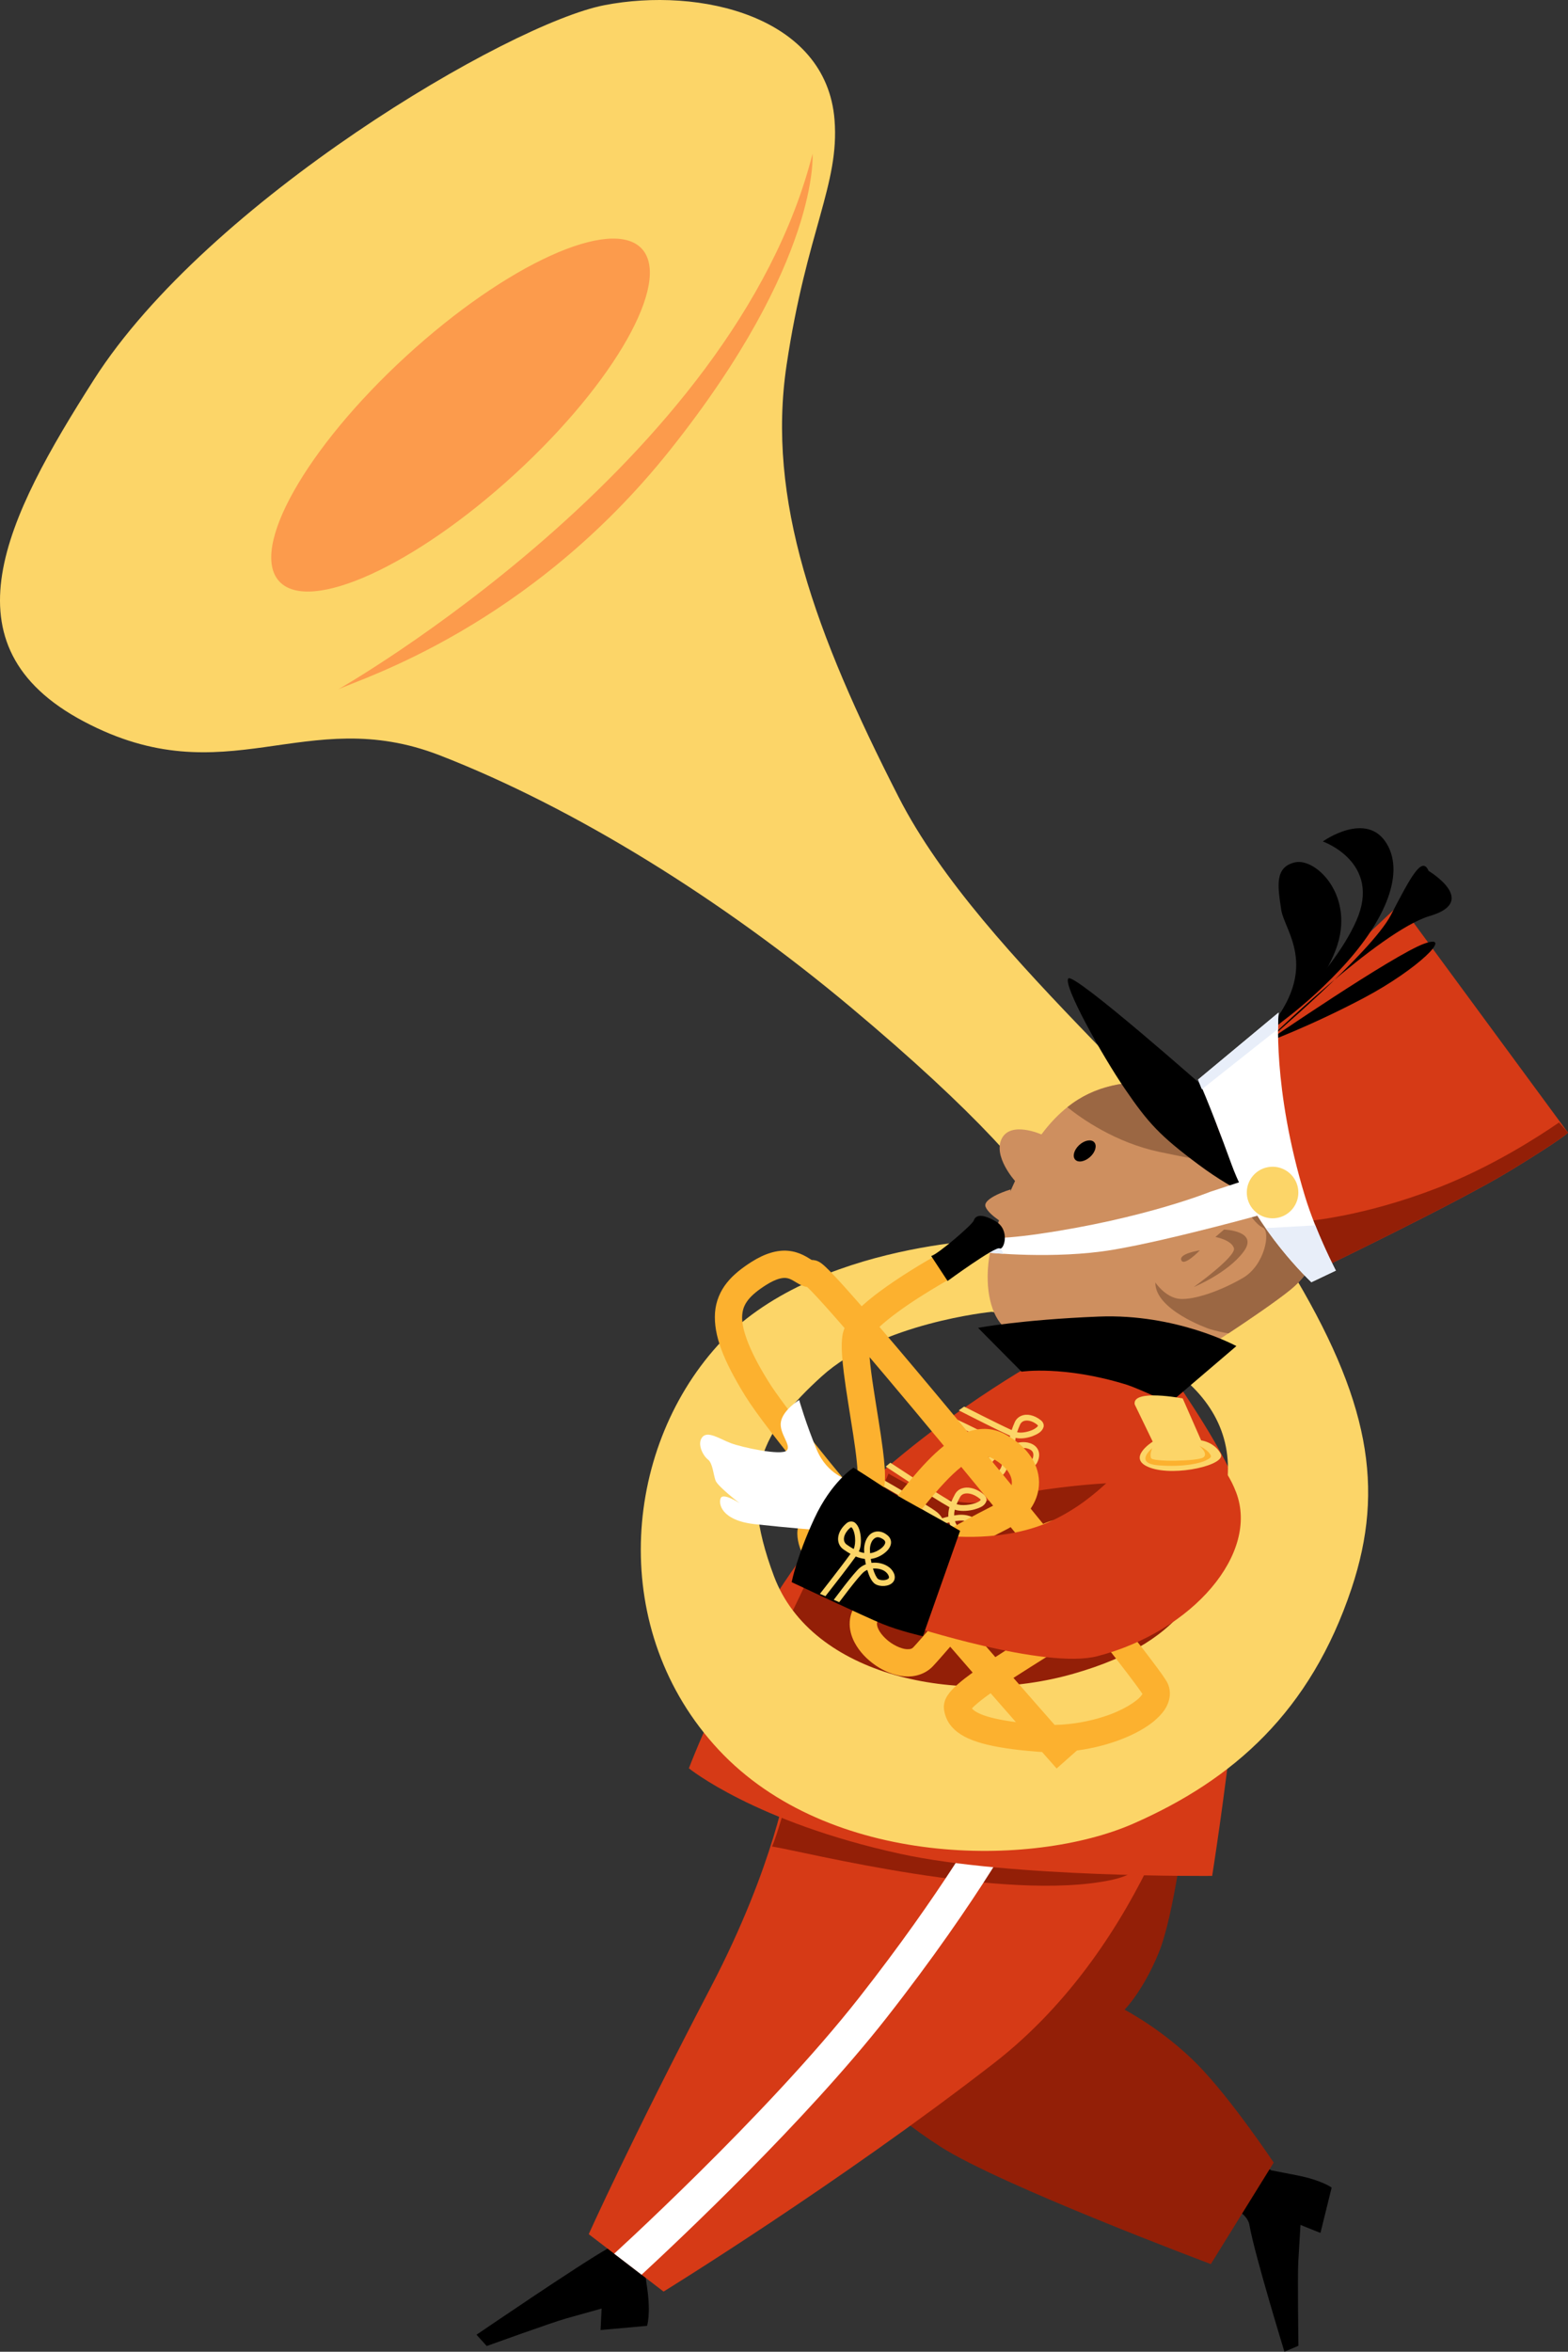 <?xml version="1.0" encoding="UTF-8"?>
<svg xmlns="http://www.w3.org/2000/svg" id="Layer_2" width="1112.587px" height="1668.265px" viewBox="0 0 1112.587 1668.265">
  <rect x="0" y="0" width="1112.587" height="1668.265" fill="#333333" stroke="none"/>
  <defs>
    <style>.cls-1{fill:#fc9b4c;}.cls-1,.cls-2,.cls-3,.cls-4,.cls-5,.cls-6,.cls-7,.cls-8,.cls-9,.cls-10{stroke-width:0px;}.cls-2{fill:#931f07;}.cls-4{fill:#fcb12f;}.cls-5{fill:#fcd568;}.cls-6{fill:#fff;}.cls-7{fill:#e8eef9;}.cls-8{fill:#ce8f5f;}.cls-9{fill:#9b6743;}.cls-10{fill:#d63a16;}</style>
  </defs>
  <g id="Layer_2-2">
    <g id="gelicon">
      <path class="cls-3" d="M816.937,1552.935s66,4.67,69.6,25.43c3.61,20.75,24.84,89.9,24.84,89.9l9.92-4.24s-.67-49.6-.1-59.23c.56-9.64,1.57-26.5,1.57-26.5l14.17,5.67,7.95-32.16s-6.94-5.25-24.85-8.74l-17.93-3.48-53.39-31.12-31.78,44.46v.01Z"></path>
      <path class="cls-2" d="M841.227,1290.585s-7.87,67.43-19.08,94.75-24.2,40.27-24.2,40.27c0,0,27.71,14.4,51.83,38.98,24.11,24.57,53.98,69.5,53.98,69.5l-44.59,71.97s-149.58-56.06-191.84-83.26c-42.26-27.19-49.03-42.57-49.03-42.57l12.2-176.56,210.72-13.09.01.01Z"></path>
      <path class="cls-3" d="M480.987,1562.335s-31.28,22.53-49.74,32.71c-18.45,10.18-93.14,61.14-93.14,61.14l7.25,8s46.66-16.82,55.96-19.42c9.29-2.6,25.56-7.16,25.56-7.16l-.75,15.25,33-2.97s2.7-8.27.14-26.35l-2.55-18.08,34.53-10.91-10.26-32.21Z"></path>
      <path class="cls-10" d="M417.737,1584.845s29.63-66.02,86.64-175.19c45.59-87.3,54.54-147.38,54.54-147.38l289.73-28.23s-32.7,143.69-143.41,229.52c-110.69,85.83-234.4,162.01-234.4,162.01l-53.1-40.73Z"></path>
      <path class="cls-2" d="M845.327,1234.965l-287.02,41.98s-7.03,25.42-10.52,32.91c21.52,3.31,165.4,39.99,241.2,23.66,40.18-8.66,27.07-42.3,42.05-45.84,8.15-20.47,13.11-36.82,15.61-45.87l-1.31-6.84h-.01Z"></path>
      <path class="cls-6" d="M455.237,1613.615c26.59-24.58,116.3-108.96,173.68-182.09,67.36-85.93,98-144.25,98.29-144.78l-21.37-11.21s-.39.77-1.33,2.44c-6.43,11.72-36.58,64.68-94.58,138.66-32.84,41.9-77.59,88.6-114.03,124.64-18.22,18.03-34.38,33.43-45.96,44.31-6.12,5.73-10.93,10.18-14.13,13.12l19.43,14.91h0Z"></path>
      <path class="cls-10" d="M735.677,965.795s-90.16,50.4-148.61,116.52c-58.44,66.12-98.26,172.07-98.26,172.07,0,0,46.91,38.16,150.1,60.69,78.04,17.04,221.19,15.64,221.19,15.64,0,0,34.94-217.97,18.56-272.87-7.6-25.47-43.36-76.83-43.36-76.83l-99.62-15.23 0.0.01Z"></path>
      <path class="cls-2" d="M630.487,1045.325s43.45,26.94,69.41,19.43c25.97-7.49,93.13-16.08,116.89-11.95,23.76,4.12,17.35,42.6,17.35,42.6l-46.73,26.21-109.84-2.74s-56.98-31.91-49.74-67.46l2.67-6.1-.01.01Z"></path>
      <path class="cls-2" d="M571.737,1123.335l-16.4,34.28s-18.77,50.14,82.41,61.38c101.16,11.24,144.3-12.95,144.3-12.95l63.74-38.66,12.89-48.3-32.35-11.67-254.59,15.91 0.0.01Z"></path>
      <path class="cls-5" d="M735.557,1026.855c-1.54-1.88-3.76-3-6.19-3.52-2.06-.43-4.3-.44-6.52-.01-.79.14-1.62.33-2.49.57-.05-1.31.07-2.62.29-3.92.11.03.22.05.34.08,3.62.74,7.9.05,11.6-1.28,3.64-1.46,6.93-3.13,7.89-6.56.43-1.75-.49-3.68-2-4.79-2.3-1.83-4.79-3.04-7.23-3.55-4.55-1.06-9.41.64-11.31,5.18-.71,1.66-1.47,3.47-2.11,5.4-4.88-2.21-13.42-6.42-21.33-10.4-4.58-2.3-8.96-4.51-12.4-6.26-1.26.88-2.53,1.75-3.83,2.67,9.07,4.62,28.16,14.29,36.45,18-.42,2.12-.63,4.38-.42,6.7-1.19.43-2.39.89-3.59,1.41-.87-1.38-1.95-2.64-3.23-3.69-3.46-2.71-13.72-7.85-23.47-12.59-4.29-2.08-8.44-4.04-11.72-5.57-1.25.89-2.53,1.82-3.81,2.75,3.49,1.63,8.5,3.99,13.74,6.53,9.59,4.62,20.17,10.04,22.71,12.1.78.6,1.46,1.37,2.04,2.25-4.07,2.2-7.5,4.39-8.8,7.62-.1.3-.19.62-.26.94-.45,2.2-.15,4.6.68,6.77.85,2.09,2.31,4.21,4.89,4.81h.03c1.81.39,3.76-.25,5.44-1.64,2.22-1.83,3.51-4.39,4.1-7.1.62-3.06.42-6.39-.59-9.44.88-.38,1.77-.73,2.65-1.06,1.72,5.18,6.32,10.52,11.52,11.8,2.89.77,6.34-.82,7.68-4.33.37-.86.65-1.7.81-2.52.63-2.81-.02-5.46-1.58-7.34l.021-.01ZM723.737,1010.665c1.12-2.47,3.33-3.4,6.67-2.79,1.74.36,3.67,1.28,5.53,2.76.71.65.5.62.53.72.15.41-2.09,2.5-5.26,3.54-3.11,1.15-6.95,1.66-9.35,1.12-.06,0-.12-.02-.18-.04.6-1.82,1.34-3.61,2.07-5.31h-.01ZM708.357,1043.665c-1.11.87-1.65.87-2,.8-.48-.05-1.37-.83-1.92-2.29-.58-1.41-.75-3.24-.49-4.4.03-.16.08-.31.13-.45.15-.92,2.96-3.36,6.62-5.25.65,2.25.8,4.68.33,6.81-.43,2.02-1.34,3.69-2.68,4.78h.01ZM732.537,1035.095c-1.07,2.09-1.59,2.07-3.05,1.92-2.83-.42-7.48-5.32-8.46-9.04.93-.26,1.79-.46,2.59-.61,1.72-.33,3.44-.31,4.9,0,3.53.94,5.23,2.55,4.6,5.97-.11.53-.29,1.12-.58,1.76ZM629.587,1123.045c3.55.74,7.71.35,11.28-.68,3.49-1.14,6.72-2.49,7.7-5.89.37-1.63-.36-3.36-1.62-4.53-2.49-2.45-5.33-4.05-8.17-4.66-4-.92-8.33.49-10.42,4.34-.87,1.55-1.8,3.23-2.63,5.05-5.2-3.36-15.38-10.61-24.85-17.49-7.76-5.63-15.13-11.06-19.34-14.18-.94,1.02-1.87,2.04-2.79,3.06,4.15,3.07,11.74,8.66,19.71,14.45,10.01,7.25,20.39,14.68,25.75,18.07-.26.82-.48,1.64-.67,2.5-.28,1.34-.46,2.74-.49,4.19-1.23.3-2.48.65-3.71,1.03-.71-1.47-1.65-2.84-2.82-4-3.18-3.07-14.54-10.38-25.46-17.28-7.77-4.89-15.16-9.41-18.76-11.61-.03.04-.06.07-.09.11-.89,1.04-1.73,2.05-2.61,3.07,3.33,2.03,11.11,6.77,19.27,11.91,10.77,6.75,22.47,14.42,24.76,16.73.7.68,1.3,1.52,1.8,2.46-4.28,1.74-7.93,3.57-9.55,6.64-.28.59-.48,1.22-.62,1.87-.44,2.12-.28,4.46.44,6.55.72,2.06,2.13,4.16,4.68,4.74h.02c1.64.35,3.4-.13,5.05-1.21,2.89-1.91,4.57-5.01,5.27-8.3.52-2.52.52-5.22-.04-7.78.91-.29,1.82-.54,2.74-.77,1.25,5.57,5.55,11.75,11.01,13.14,2.66.67,5.75-.71,7.31-3.71.67-1.19,1.12-2.37,1.37-3.52.62-2.81-.18-5.5-1.85-7.35-1.65-1.87-4-3.02-6.56-3.57-1.58-.34-3.26-.44-4.96-.29-.8.06-1.64.16-2.52.3.05-.84.18-1.68.35-2.5.1-.46.21-.92.34-1.37.54.19,1.1.35,1.68.47l0.0.01ZM631.947,1113.655c1.24-2.13,3.18-2.85,5.98-2.33,1.93.4,4.13,1.58,6.16,3.57.59.63.44.69.46.73.02.08-.28.63-1.18,1.21-2.59,1.82-9.04,3.08-12.92,2.18-.4-.08-.77-.19-1.11-.31.79-1.75,1.71-3.44,2.62-5.06l-.01.01ZM613.187,1144.845c-1.05.67-1.64.68-1.95.62-.45-.06-1.17-.69-1.64-2.06-.47-1.31-.58-3.09-.3-4.35.08-.38.18-.71.32-.97.24-.9,3.29-3.03,7.14-4.52.34,1.85.34,3.8-.05,5.57-.54,2.52-1.76,4.57-3.51,5.71h-.01ZM630.067,1130.235c1.32-.12,2.6-.03,3.76.21,3.9.99,5.87,2.95,5.24,6.04-.14.69-.44,1.47-.93,2.36-1.16,1.82-1.72,1.83-2.86,1.7-2.69-.33-7.24-5.97-7.84-9.98.93-.16,1.82-.28,2.63-.34l0.0.01ZM693.277,1078.605c-1.82-1.89-4.34-3.05-7.11-3.66-1.89-.4-3.92-.52-5.97-.35-1,.09-2.07.22-3.18.4-.02-1.26.12-2.47.37-3.69.03-.13.06-.25.08-.37.51.16,1.04.3,1.58.42,3.87.81,8.48.43,12.42-.61,3.85-1.17,7.36-2.43,8.42-5.99.41-1.82-.57-3.62-2.04-4.76-2.76-2.29-5.78-3.79-8.73-4.42-4.52-1.02-9.3.25-11.51,4.42-.85,1.59-1.76,3.32-2.55,5.2-5.84-3.33-17.56-10.78-28.45-17.86-5.35-3.47-10.53-6.88-14.84-9.73-1.09.92-2.19,1.84-3.29,2.77,4.52,2.97,10.11,6.65,15.89,10.41,11.39,7.4,23.26,15,29.31,18.36-.12.44-.22.88-.32,1.33-.37,1.7-.54,3.49-.46,5.36-1.44.34-2.91.74-4.35,1.18-.92-1.56-2.1-3-3.53-4.2-3.63-2.97-17.59-11.19-30.98-18.93-4.5-2.61-8.9-5.12-12.76-7.32-1.09.95-2.18,1.91-3.26,2.88,4.14,2.36,9,5.13,13.97,8,13.24,7.64,27.55,16.13,30.41,18.53.84.68,1.56,1.5,2.18,2.41-4.56,1.81-8.37,3.62-9.99,6.81-.21.47-.36.96-.46,1.46-.45,2.23-.15,4.68.77,6.86.92,2.14,2.58,4.23,5.23,4.82h.04c1.74.38,3.65-.07,5.44-1.21,2.8-1.79,4.45-4.65,5.09-7.72.57-2.77.41-5.78-.46-8.6,1.12-.33,2.23-.63,3.34-.9.01.05.03.1.04.14,1.72,5.58,6.97,11.64,12.73,13.05,2.85.73,6.27-.53,7.89-3.78.56-1.05.96-2.09,1.17-3.12.66-2.92-.31-5.71-2.14-7.57l.01-.02ZM681.247,1061.935c1.16-2.14,3.52-3.01,7.03-2.33,2.19.46,4.67,1.65,6.97,3.56.41.34.56.59.61.68.02.06.03.04.02.06.02.03-.29.62-1.31,1.22-2.97,1.91-10.26,3.21-14.66,2.2-.41-.09-.79-.18-1.15-.31.73-1.75,1.62-3.46,2.49-5.1l-0.0.02ZM663.407,1093.635c-1.17.72-1.89.77-2.42.66-.77-.14-1.69-.97-2.3-2.41-.61-1.4-.8-3.21-.54-4.38.06-.26.13-.49.22-.68.14-.82,3.61-3.2,7.96-4.75.65,2.16.79,4.46.36,6.45-.49,2.24-1.58,4.01-3.28,5.1v.01ZM690.607,1087.345c-1.11,1.81-1.8,1.92-3.4,1.71-3.32-.52-8.51-6.04-9.59-9.99,1.05-.17,2.03-.29,2.93-.37,1.65-.14,3.29-.04,4.76.28,2.17.46,3.96,1.38,4.98,2.46,1.02,1.12,1.41,2.2,1.09,3.88-.12.61-.37,1.28-.77,2.03Z"></path>
      <path class="cls-5" d="M914.647,898.705c-61.66-101.55-217.21-216.23-276.97-333.19-59.77-116.96-93.78-211.3-79.56-306.5,14.22-95.21,37.63-128.12,34.04-173.93C586.387,11.265,496.277-9.445,428.757,3.695c-67.5,13.14-281.27,138.82-362.11,265.58-62.6,98.15-108.57,188.82-7.23,242.49s156.93-13.13,252.66,24.06,200.75,102.61,291.21,178.37c90.47,75.76,130.44,122.41,146.56,151.16l16.13,28.76s-17.53-10.52-51.55-15.44c0,0-137.64.86-205.33,75.89-67.7,75.04-77.54,202.68.83,286.68s222.84,83.67,294.04,52.47c71.19-31.2,125.9-79.58,155.03-166.89,23.86-71.54,12.65-134.31-44.33-228.13l-.02.01ZM761.707,1187.285c-82.07,23.49-185.87,1.73-212.5-69.12-26.64-70.83-8.05-103.8,33.86-141.84,41.91-38.04,120.46-45.74,120.46-45.74,97.84,9.84,174.98,50.18,167.25,120.66-7.72,70.49-27.01,112.56-109.08,136.04h.01Z"></path>
      <path class="cls-4" d="M739.477,1242.815c-1.12-.06-2.23-.13-3.35-.21h0c-17-1.32-29.59-3.23-39.24-5.92h0c-9.58-2.72-16.63-6.16-21.59-11.82h0c-3.24-3.68-5.06-8.32-5.5-12.61h0c-.13-1.01-.1-1.84-.05-2.41h0c.5-4.49,2.31-6.82,3.96-9.06h0c1.73-2.18,3.74-4.14,6.05-6.18h0c2.98-2.61,6.49-5.32,10.39-8.14h0c-5.14-5.9-10.47-12.05-15.92-18.34h0c-5.29,6.06-9.48,10.88-12.23,13.79h0c-5.54,5.9-13.44,7.84-20.17,7.24h0c-7.53-.63-14.48-3.65-20.62-7.83h0c-6.1-4.23-11.4-9.67-14.88-16.28h0c-2.29-4.4-3.78-9.48-3.36-14.98h0c.17-2.29.7-4.62,1.59-6.83h0c3.62-8.76,10.33-16.17,18.48-23.58h0c1.77-1.59,3.6-3.16,5.51-4.71h0c-1.88-2.2-3.74-4.39-5.61-6.59h0c-3.24,2.99-6.47,5.42-9.72,7.32h0c-6.26,3.68-12.82,5.36-18.97,4.87h0c-9.85-.78-17.16-6.64-21.59-12.87h0c-4.39-6.26-6.76-12.97-6.91-19.72h0c-.02-.74.02-1.28.05-1.6h0c.46-6.07,4.03-10.63,7.42-13.43h0c3.49-2.92,7.25-4.87,11.07-6.72h0c.78-.38,1.57-.74,2.37-1.1h0c-3.49-4.23-6.91-8.38-10.21-12.42h0c-22.18-27.15-39.7-49.61-47.88-62.8h0c-15.28-24.92-22.29-42.6-21.23-58.68h0c.58-8.12,3.74-15.43,8.42-21.25h0c4.67-5.85,10.62-10.41,17.26-14.66h0c9.74-6.24,18.39-8.64,25.95-8.04h0c8.92.71,14.84,5.36,16.96,6.52h0c.21,0,.38.01.51.03h0c.19.02.31.03.41,0h0c2.68.3,3.58.97,4.43,1.37h0c.79.45,1.31.83,1.81,1.2h0c.98.75,1.82,1.5,2.79,2.41h0c1.9,1.78,4.19,4.12,6.94,7.07h0c4.85,5.19,11.14,12.23,18.58,20.76h0c.44-.4.88-.81,1.34-1.21h0c6.64-5.91,14.65-11.74,22.48-17.01h0c15.63-10.49,30.49-18.66,30.62-18.74h0l9.32,16.94c-.01,0-2.68,1.46-7.03,4.01h0c-4.35,2.54-10.29,6.12-16.64,10.21h0c-9.72,6.2-20.55,14-27.46,20.43h0c16.05,18.71,35.45,41.82,55.87,66.41h0c2.22,2.68,4.46,5.37,6.69,8.08h0c4.47-1.58,9.2-2.4,14.13-2.03h0c4.48.33,8.98,1.72,13.12,4.05h0c7.77,4.36,13.81,9.71,17.88,15.94h0c4.05,6.2,6,13.35,5.44,20.33h0c-.47,5.86-2.54,11.3-5.83,16.14h0c2.96,3.64,5.91,7.25,8.83,10.84h0c4.95-2.2,10.01-3.72,15.64-3.33h0c2.25.17,4.59.7,6.8,1.71h0c8.22,3.7,15.85,8.72,21.67,15.5h0c5.79,6.69,9.71,15.69,8.91,25.61h0c-.5,6.22-2.67,12.33-6.45,18.33h0c9.55,12,17.89,22.63,24.54,31.24h0c7.74,10.07,13.06,17.19,15.75,21.41h0c.73,1.21,1.26,1.94,1.99,3.78h0c.9,2.39,1.24,4.98,1.05,7.44h0c-.84,8.12-5.67,13.5-11.25,18.25h0c-5.74,4.7-13.04,8.76-21.55,12.22h0c-9.73,3.91-21.03,6.99-33.12,8.6h0l-14.4,12.75s-3.77-4.26-10.32-11.69h0l.06-.01ZM689.927,1212.235c.69.81,2.34,2.18,5.78,3.64h0c4.86,2.12,13.03,4.16,25.14,5.75h0c-5.43-6.19-11.47-13.09-17.94-20.51h0c-4.46,3.17-8.22,6.06-10.87,8.46h0c-.98.85-1.79,1.66-2.38,2.3h0c.08.12.17.23.27.36h0ZM734.137,1207.455c5.32,6.06,10.1,11.5,14.19,16.16h0c12.41-.26,24.59-2.54,34.9-5.9h0c13.26-4.19,23.51-10.79,26.51-14.82h0c.42-.52.7-.96.87-1.26h0c-.14-.22-.3-.45-.46-.71h0c-.89-1.31-2.21-3.19-3.89-5.47h0c-3.37-4.6-8.17-10.91-14.07-18.5h0c-5.28-6.81-11.46-14.66-18.32-23.29h0c-.96.86-1.96,1.72-2.99,2.58h0c-4.13,3.41-9.85,7.28-16.7,11.73h0c-6.83,4.43-14.69,9.33-22.61,14.33h0c-4.18,2.63-8.39,5.3-12.47,7.95h0c5.37,6.16,10.42,11.93,15.06,17.22h0l-.02-.02ZM706.247,1175.505c10.98-7.16,22.89-14.49,32.9-20.89h0c8.6-5.47,15.92-10.38,19.36-13.26h0c1.17-.98,2.25-1.92,3.26-2.85h0c-5.09-6.36-10.44-13.01-15.99-19.88h0c-3.26-4.05-6.59-8.17-9.98-12.35h0c-4.35,3.24-9.05,7.17-13.84,11.52h0c-11.82,10.73-24.24,23.94-34.81,35.7h0c6.58,7.61,12.98,14.98,19.1,22.01h0ZM635.997,1134.055c-7.1,6.28-11.98,12.5-13.48,16.42h0c-.14.35-.21.67-.25,1.09h0c-.08.94.18,2.54,1.23,4.58h0c1.03,1.99,2.81,4.3,5.06,6.36h0c4.43,4.21,10.82,7.18,14.77,7.37h0c2.8.13,3.73-.37,4.66-1.26h0c2.45-2.57,7.26-8.16,13.48-15.26h0c-6.69-7.77-13.51-15.7-20.35-23.69h0c-1.8,1.47-3.52,2.94-5.13,4.4h0l.01-.01ZM674.417,1138.755c11.57-12.81,25.19-27.18,38.49-38.78h0c3.61-3.13,7.17-6.06,10.7-8.71h0c-2.16-2.65-4.31-5.29-6.49-7.97h0c-1.16.7-2.35,1.35-3.58,1.97h0c-12.42,6.27-36.44,19-56.83,32.87h0c5.95,6.94,11.87,13.84,17.71,20.62h0ZM773.387,1122.085c.31-1.1.49-2.13.55-3.06h0c.27-4.06-1.03-7.59-4.33-11.56h0c-3.29-3.88-8.64-7.64-14.89-10.44h0s-.03-.02-.35-.05h0c-.23-.06-.63-.05-1.19.04h0c7.03,8.68,13.8,17.09,20.21,25.07h0ZM588.407,1096.395c2.26,3.09,4.75,4.68,7.37,4.87h0c1.73.11,4.12-.2,7.73-2.29h0c2.01-1.17,4.36-2.92,6.97-5.41h0c-3.69-4.39-7.34-8.73-10.94-13.04h0c-3.16,1.42-6.1,2.69-8.55,3.94h0c-3.11,1.52-5.26,3.13-5.85,3.78h0c.13,1.79,1.28,5.52,3.27,8.15h0ZM644.097,1103.345c2.33-1.62,4.7-3.2,7.09-4.77h0c20.18-13.22,41.7-24.51,53.49-30.51h0c-7.5-9.16-15.07-18.38-22.61-27.5h0c-3.66,2.9-7.58,6.59-11.61,10.87h0c-10.85,11.47-22.49,26.97-34.57,42.25h0c2.72,3.22,5.46,6.44,8.21,9.67h0l0-.01ZM623.157,1078.605c7.78-9.9,15.55-20.04,23.35-29.29h0c7.65-9.04,15.22-17.26,23.24-23.66h0c-14.48-17.49-28.57-34.34-41.39-49.53h0c-3.9-4.63-7.69-9.1-11.35-13.39h0c.54,6.29,1.56,14.13,2.83,22.3h0c2.16,14.29,4.92,30.05,6.61,43.37h0c1.12,8.94,1.83,16.62,1.36,23.02h0c-.09,1.17-.23,2.29-.43,3.44h0c-.92,5.12-3.58,9.43-6.64,12.61h0c-1.25,1.31-2.58,2.49-3.95,3.54h0c2.1,2.51,4.22,5.04,6.36,7.59h.009ZM543.447,911.615c-5.69,3.61-9.89,7.07-12.5,10.38h0c-2.61,3.36-3.9,6.36-4.28,10.7h0c-.84,8.41,3.74,23.49,18.4,47.03h0c5.16,8.39,16.38,23.36,30.85,41.5h0c8.5,10.65,18.15,22.47,28.47,34.92h0c2.98-2.21,3.79-3.71,3.96-4.71h0c.07-.39.14-.9.17-1.5h0c.51-5.49-.96-18.51-3.17-32.6h0c-2.17-14.23-4.93-30.03-6.61-43.5h0c-1.1-9.04-1.8-16.88-1.32-23.43h0c.13-1.75.35-3.42.78-5.14h0c.29-1.12.65-2.17,1.07-3.17h0c-10.18-11.72-18.32-20.81-23.44-26.08h0c-1.18-1.23-2.24-2.28-3.04-3.02h0c-2.44-.41-4.21-1.3-5.6-2.01h0c-1.63-.87-2.85-1.68-3.96-2.31h0c-2.22-1.3-3.7-1.96-5.72-2.13h0c-2.37-.17-6.52.31-14.08,5.07h.02ZM717.827,1053.595c.05-.35.08-.69.11-1.03h0c.19-2.58-.39-5.2-2.36-8.29h0c-1.98-3.04-5.51-6.46-11.13-9.62h0c-1.19-.66-2.26-1.08-3.28-1.34h0c5.55,6.75,11.13,13.53,16.67,20.29h0l-.01-.01Z"></path>
      <path class="cls-6" d="M602.137,1049.935s-15.11-3.76-22.56-21.45c-7.45-17.7-12.53-35.37-12.53-35.37,0,0-11.3,6.94-12.91,15.3-1.6,8.37,7.65,16.65,4.09,20.52-3.56,3.87-31.89-2.21-39.77-5.24-7.87-3.03-16.49-9.02-20.25-4.1-3.75,4.91.74,13.16,4.14,15.76s3.8,10.71,5.38,14.91c1.58,4.21,17.09,16.07,17.09,16.07,0,0-11.55-7.64-13.4-3.66-1.85,3.99.42,15.91,24.22,18.53,23.79,2.61,46.44,4.35,46.44,4.35l20.05-35.63.01.01Z"></path>
      <path class="cls-10" d="M670.657,1089.315s42.18,5.55,76.51-10.92c34.34-16.47,48.98-40.55,66.7-52.18,11.46-7.53,47.73-8.24,63.23,32.39,16.54,43.31-30.52,98.54-98.38,116.23-37.03,9.66-133.61-21.76-133.61-21.76l25.55-63.76h0Z"></path>
      <path class="cls-3" d="M681.247,1085.935s-7.2-4.3-30.76-17.28c-24.2-13.33-21.91-13.16-44.89-27.54,0,0-15.65,9.9-27.78,36.06-12.65,27.32-16.08,45.16-16.08,45.16,0,0,52.6,24.86,64.56,29.7,12.76,5.15,28.55,8.66,28.55,8.66l26.4-74.77v.01Z"></path>
      <path class="cls-5" d="M610.127,1112.095c-1.2,1.02-2.71,2.69-4.56,4.87-3.96,4.67-9.29,11.63-13.97,17.89,1.29.56,2.58,1.12,3.88,1.69,4.52-6.02,9.53-12.55,13.23-16.92,1.78-2.11,3.27-3.72,4.08-4.39.74-.66,1.63-1.19,2.6-1.6,1.19,4.01,2.63,7.49,4.93,9.53.27.22.54.42.83.59,1.9,1.09,4.19,1.42,6.42,1.26,2.22-.2,4.49-.87,6.07-2.68,1.55-1.74,1.7-4.58.27-7.03-.68-1.26-1.6-2.35-2.65-3.25-3.47-2.82-8.29-3.99-12.89-3.39-.2-.93-.37-1.87-.52-2.8,4.41-.51,9.21-3.02,12.16-6.41,1.21-1.43,2.12-3.1,2.23-5.02.12-1.93-.8-3.94-2.51-5.34-.26-.22-.54-.43-.85-.64-4.62-3.39-9.86-2.34-12.53,1.08-2.09,2.49-3.16,5.93-3.21,9.54,0,.81.02,1.67.07,2.57-1.3-.21-2.57-.58-3.79-1.06,1.39-2.97,1.65-6.69,1.35-10.24-.42-4-1.38-7.7-3.84-9.93-1.56-1.55-4.59-1.5-6.35.23-.88.74-1.66,1.52-2.34,2.34-2.1,2.5-3.37,5.29-3.54,8.09-.2,2.78.82,5.59,3.11,7.49.23.21.49.4.76.59,1.49,1.02,3.12,2.11,4.9,3.13-3.12,4.35-8.9,11.92-14.33,18.91-2.65,3.4-5.2,6.68-7.36,9.44,1.27.55,2.59,1.1,3.91,1.67,6.83-8.71,17.04-21.85,21.51-28.16,2,.82,4.16,1.46,6.49,1.71.19,1.26.42,2.54.7,3.81-1.53.58-2.96,1.4-4.24,2.44l-.019-.009ZM617.257,1099.115c.03-2.79.93-5.4,2.24-6.91,1.81-1.88,3.51-2.58,7.07-.35.2.14.36.25.51.38.94.83,1.07,1.36,1.06,1.99-.02.63-.42,1.55-1.24,2.55-.02,0-.02.01-.02.02-1.99,2.43-6.42,4.73-9.5,4.98-.08-.96-.11-1.86-.1-2.66h-.02ZM600.897,1095.765c-.15-.1-.3-.23-.43-.34-2.35-2-2.37-5.75.92-9.78.54-.63,1.16-1.26,1.85-1.85,1.04-.63.53-.44,1.05-.23.86.59,2.16,3.76,2.4,7.15.3,3-.09,6.21-.96,8.11-1.68-.93-3.29-2.01-4.83-3.06ZM628.597,1115.185c.71.6,1.28,1.29,1.69,2.06.8,1.68.52,1.97.21,2.43-.01.03-.02.04-.04.06-.44.51-1.72,1.09-3.21,1.18-1.52.14-3.2-.2-4.01-.7-.06-.03-.16-.1-.25-.18-1.02-.77-2.52-3.76-3.59-7.32,3.43-.3,7.05.56,9.21,2.48l-.01-.01Z"></path>
      <path class="cls-8" d="M738.937,804.725s-21.59-9.71-28.09,2.88,9.38,30.15,9.38,30.15c0,0-15.08,31.68-18.42,54.58-3.34,22.9,1.88,41.36,10.83,49.21,8.95,7.85,21.46,23.63,21.46,23.63l87.95.05,35.52-10.16s41.73-26.85,58.14-40.23,25.52-33.57,12.78-52.75c-11.42-17.18-64.68-92.42-101.25-94.39-36.56-1.96-64.06,4.69-88.29,37.04l-.01-.01Z"></path>
      <path class="cls-3" d="M724.797,973.015l-30.79-31.08s30.05-5.73,85.46-7.99c55.4-2.26,97.81,20.93,97.81,20.93l-47.37,40.46s-23.06-10.79-30.71-13.14c-44.59-13.75-74.4-9.18-74.4-9.18Z"></path>
      <path class="cls-9" d="M934.407,879.535l-27.29-31.92-20.52,13.39s4.03,7.18,9.55,9.91c5.52,2.72,1.4,26.48-14.2,35.59-15.61,9.12-34.46,15.69-44.71,14.9-10.26-.79-17.45-11.66-17.45-11.66-.36,19.46,37.6,32.71,37.6,32.71,0,0,5.82,2.07,14.29,3.39,13.67-9.04,33.77-22.64,44.02-31,11.45-9.33,19.32-22,18.71-35.3l-0-.01ZM882.207,888.175c11.49-15.16-13.67-15.96-13.67-15.96l-6.14,5.26s11.31,2.01,13.15,7.89c1.84,5.88-28.49,27.61-28.49,27.61,0,0,23.67-9.64,35.16-24.81l-.01.01ZM838.197,893.955c1.92,4.73,13.16-7.01,13.16-7.01,0,0-15.08,2.27-13.16,7.01ZM874.427,825.665l-19.11-34.72-28.71-23.28c-27.37-1.39-49.64,2.11-69.28,17.74,10.29,8.25,34.11,25.03,65.02,31.66,41.73,8.95,52.08,8.59,52.08,8.59v.01Z"></path>
      <path class="cls-5" d="M805.157,996.285l12.77,26.38s-19.54,12.13-1.73,18.52c17.8,6.4,54.33-2.03,49.97-9.97-4.61-8.38-13.89-9.43-13.89-9.43l-13.08-29.79s-36.24-6.98-34.04,4.3v-.01Z"></path>
      <path class="cls-4" d="M817.587,1027.285s-13.54,10.81,4.57,12.2c18.11,1.38,29.75-1.63,33.35-3.47,3.66-1.86,4.76-2.35,2.58-5.2-2.18-2.86-6.97-5.1-6.97-5.1,0,0,6.64,5.51,2.66,8.17-3.96,2.67-36.04,3.34-37.08.37-1.04-2.96.88-6.97.88-6.97h.01Z"></path>
      <path class="cls-3" d="M858.447,774.855s-96.43-85.38-100.4-80.75c-3.95,4.63,23.74,54.35,40.23,78.46,16.48,24.1,24.77,33.18,52.34,53.71,27.56,20.54,48.07,27.03,48.07,27.03l-40.23-78.45h-.01Z"></path>
      <path class="cls-10" d="M993.287,641.315l-135.83,127.67s-2.93,24.55,30.3,76c33.24,51.43,42.42,58.28,42.42,58.28,0,0,103.65-49.78,141.3-72.74,37.65-22.96,41.11-27.02,41.11-27.02l-119.3-162.19Z"></path>
      <path class="cls-2" d="M1106.237,796.245c-15.27,10.53-48.22,31.68-86.24,46.43-52.46,20.34-92.2,23.47-92.2,23.47l2.58,37c4.93-2.37,104.37-50.24,141.09-72.64,37.65-22.96,41.11-27.02,41.11-27.02l-6.35-7.25.01.01Z"></path>
      <path class="cls-3" d="M894.257,735.275s49.77-40.67,68.13-82.11c18.36-41.45-23.77-56.26-23.77-56.26,0,0,31.28-22.36,45.52,1.88,13.19,22.48-3.16,57.24-33.59,89.36-30.45,32.13-56.29,47.13-56.29,47.13h0Z"></path>
      <path class="cls-3" d="M897.327,739.905s32.06-11.71,70.45-32.03c38.39-20.32,64.47-46.15,42.91-38.51-21.56,7.65-113.36,70.54-113.36,70.54h0Z"></path>
      <path class="cls-3" d="M1013.657,617.785s36.24,21.61.88,31.98c-35.95,10.54-117.21,90.14-117.21,90.14,0,0,75.52-63.78,89.61-90.83,14.08-27.06,22.08-42.28,26.72-31.3v.01Z"></path>
      <path class="cls-3" d="M894.337,736.355s39.13-24.7,53.45-62.59c14.33-37.88-13.97-65.39-28.84-62.05-14.88,3.33-12.22,17.44-9.88,33.47,2.35,16.03,30.16,43.31-14.72,91.17h-.01Z"></path>
      <path class="cls-6" d="M858.867,845.355s-46.87,19.09-121.6,29.93c-33.47,4.86-42.78,2.38-42.78,2.38l5.81,10.82s47.73,5.08,89.35-1.92c41.63-7,114.09-27.33,114.09-27.33l-.97-16.1-5.87-10.25-38.04,12.48.01-.01Z"></path>
      <path class="cls-6" d="M907.227,718.295s-4.73,53.08,18.7,130.22c7.91,26.06,21.92,52.8,21.92,52.8l-17.34,8.24s-39.66-36.88-56.61-83.43c-16.95-46.56-23.73-60.36-23.73-60.36l57.06-47.47h0Z"></path>
      <path class="cls-5" d="M916.877,857.825c-6.56,7.68-18.11,8.59-25.78,2.02-7.69-6.56-8.6-18.11-2.04-25.79s18.1-8.59,25.79-2.02c7.68,6.56,8.59,18.1,2.03,25.79Z"></path>
      <path class="cls-7" d="M933.287,869.245l-35.27,1.94c16.17,23.18,32.5,38.37,32.5,38.37l17.34-8.24s-7.46-14.24-14.57-32.07ZM850.177,765.765s-.53-.5,2.58,6.96l54.09-42.85c.03-7.51.39-11.59.39-11.59l-57.06,47.47v.01Z"></path>
      <path class="cls-7" d="M706.267,878.265c-8.76.2-11.78-.6-11.78-.6l5.81,10.82s4.44.46,11.75.93l-5.78-11.15Z"></path>
      <path class="cls-3" d="M660.737,890.985l11.63,17.7s34.02-24.89,36.94-23.13c2.92,1.75,7.9-13.15-3.1-19.35-10.98-6.2-14.26-3.39-15.26-.41-.99,2.98-25.54,24.02-30.22,25.19h.01Z"></path>
      <path class="cls-3" d="M773.517,820.665c-3.73,3.4-8.48,4.28-10.6,1.96-2.14-2.32-.85-6.98,2.88-10.4,3.73-3.4,8.48-4.28,10.61-1.96,2.13,2.34.84,6.99-2.88,10.4h-.01Z"></path>
      <path class="cls-1" d="M455.457,176.515c21.23,23.16-19.18,94.74-90.24,159.86-71.07,65.13-145.88,99.15-167.11,75.99-21.23-23.17,19.17-94.74,90.24-159.87,71.06-65.12,145.88-99.14,167.11-75.98h0Z"></path>
      <path class="cls-1" d="M576.547,109.095s5.6,76.1-101.03,210.04c-100.14,125.81-219.92,162.43-235.51,169.86,0,0,280.57-159.51,336.54-379.9Z"></path>
      <path class="cls-8" d="M717.107,843.735s-20.34,6.07-17.77,12.39c2.58,6.31,15.79,13.45,15.79,13.45l1.99-25.83-.01-.01Z"></path>
    </g>
  </g>
</svg>
